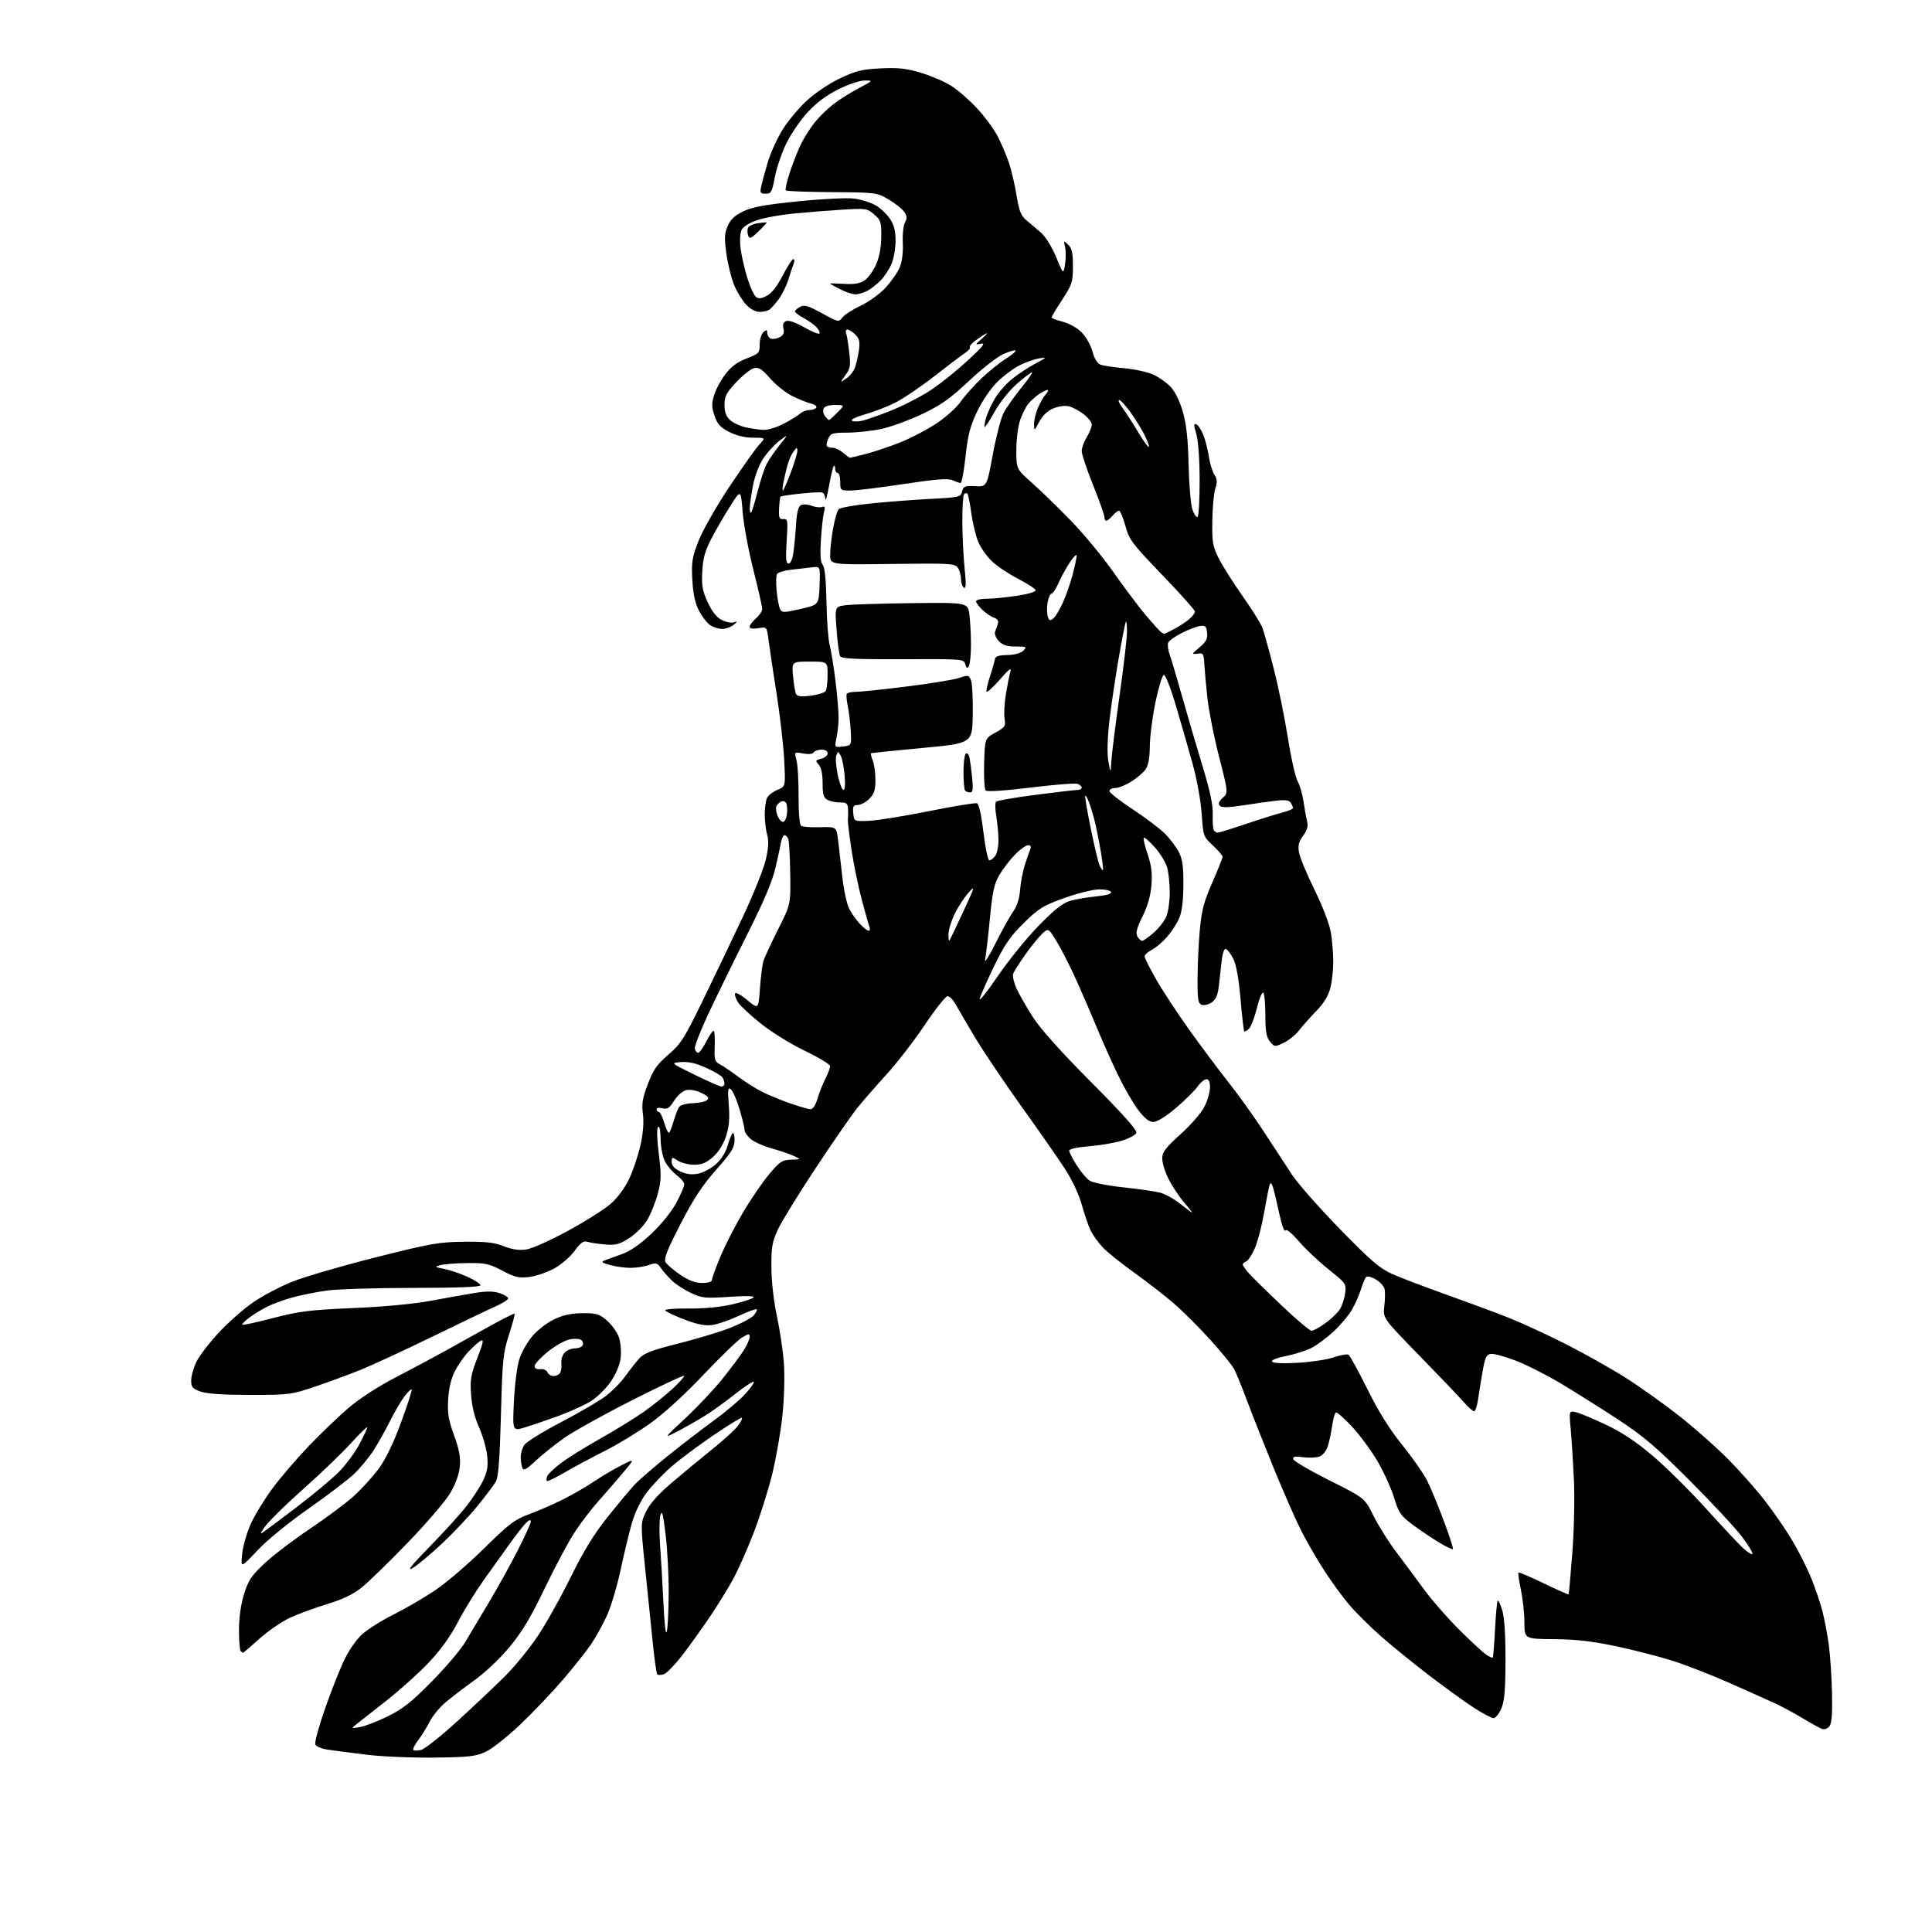 <?xml version="1.0" encoding="UTF-8" standalone="no"?>
<svg 
  version="1.1" 
  xmlns="http://www.w3.org/2000/svg" 
  xmlns:xlink="http://www.w3.org/1999/xlink" 
  xmlns:svg="http://www.w3.org/2000/svg"
  xmlns:rdf="http://www.w3.org/1999/02/22-rdf-syntax-ns#"
  xmlns:cc="http://creativecommons.org/ns#"
  xmlns:dc="http://purl.org/dc/elements/1.1/"
  viewBox="0 0 768 768"
  width="768"
  height="768"
>
<style>svg {background-color: white; }</style>"
<path stroke="none" fill="black" fill-rule="evenodd" d="M172.50,698.67C163.70,698.78 151.55,698.25 145.50,697.50C139.45,696.75 132.56,695.85 130.19,695.50C127.82,695.15 125.64,694.22 125.33,693.43C125.03,692.64 126.69,686.49 129.02,679.75C131.35,673.01 134.76,664.30 136.59,660.40C138.59,656.15 141.55,651.83 143.95,649.67C146.15,647.67 151.68,644.19 156.23,641.91C160.78,639.64 168.14,635.38 172.58,632.44C177.03,629.50 185.87,621.97 192.22,615.71C202.27,605.81 204.60,604.02 210.14,602.00C213.64,600.72 219.65,598.11 223.50,596.20C227.35,594.29 232.97,591.05 236.00,589.00C239.03,586.95 243.97,584.03 246.99,582.50C252.48,579.72 252.48,579.72 247.53,585.61C244.80,588.85 240.46,593.86 237.87,596.74C235.29,599.62 231.12,605.05 228.62,608.81C226.12,612.57 220.76,622.59 216.69,631.07C211.18,642.59 207.64,648.53 202.73,654.50C198.82,659.24 193.03,664.74 188.50,668.00C184.29,671.02 179.05,675.04 176.85,676.93C174.65,678.82 171.92,682.19 170.78,684.43C169.64,686.67 167.59,689.97 166.22,691.78C164.84,693.58 163.99,695.32 164.31,695.65C164.64,695.97 166.06,695.95 167.47,695.60C168.88,695.24 175.31,690.13 181.77,684.23C188.22,678.33 196.68,670.35 200.56,666.50C204.45,662.65 210.35,655.45 213.67,650.50C216.99,645.55 222.92,634.98 226.84,627.00C231.99,616.54 236.09,609.85 241.56,603.00C245.73,597.77 250.58,591.98 252.32,590.13C254.07,588.28 260.05,583.10 265.61,578.63C271.18,574.16 279.40,567.84 283.88,564.59C288.37,561.34 293.87,556.70 296.11,554.27C298.35,551.84 299.94,549.60 299.64,549.30C299.34,549.00 296.26,550.99 292.79,553.71C289.33,556.43 284.48,560.01 282.00,561.65C279.52,563.30 274.35,566.31 270.50,568.36C263.50,572.08 263.50,572.08 272.23,563.97C277.03,559.50 283.72,552.42 287.09,548.22C290.47,544.03 294.30,538.89 295.62,536.82C296.93,534.74 298.00,532.33 298.00,531.46C298.00,530.07 297.65,530.09 295.00,531.66C293.35,532.63 286.45,539.30 279.66,546.47C272.06,554.49 263.90,561.94 258.41,565.85C253.51,569.35 245.45,574.24 240.50,576.72C235.55,579.21 228.43,583.03 224.67,585.21C220.92,587.39 217.64,588.98 217.40,588.73C217.15,588.49 217.21,587.63 217.52,586.82C217.83,586.01 220.23,583.71 222.86,581.71C225.48,579.70 232.55,575.29 238.57,571.90C244.58,568.52 252.43,563.68 256.00,561.16C259.57,558.64 264.64,554.58 267.25,552.15C269.86,549.72 272.00,547.36 272.00,546.92C272.00,546.47 262.72,550.80 251.38,556.55C240.05,562.29 227.78,569.11 224.13,571.71C220.49,574.30 215.42,578.37 212.87,580.74C209.12,584.23 208.12,584.75 207.62,583.45C207.28,582.56 207.00,580.62 207.00,579.14C207.00,577.66 207.68,575.48 208.51,574.30C209.33,573.11 215.88,569.08 223.06,565.32C230.24,561.57 238.20,556.92 240.76,554.99C243.32,553.06 246.86,549.46 248.62,546.99C250.39,544.52 252.89,541.35 254.17,539.94C256.00,537.92 259.27,536.68 269.39,534.14C276.48,532.37 285.76,529.58 290.00,527.94C294.25,526.30 298.53,524.07 299.52,522.97C300.51,521.88 301.09,520.76 300.81,520.48C300.53,520.20 297.31,521.37 293.65,523.08C289.99,524.79 285.23,526.43 283.08,526.72C280.27,527.09 277.18,526.48 272.09,524.54C268.20,523.05 264.76,521.43 264.46,520.93C264.15,520.43 268.15,520.09 273.70,520.15C279.84,520.22 286.30,519.61 291.00,518.52C295.12,517.57 298.95,516.34 299.50,515.80C300.16,515.15 296.88,515.05 289.96,515.51C280.32,516.15 279.02,516.02 274.69,513.98C272.08,512.76 268.70,510.57 267.18,509.13C265.65,507.68 263.67,505.43 262.77,504.13C261.30,501.98 260.83,501.86 257.92,502.88C256.15,503.49 252.86,504.00 250.60,503.99C248.35,503.99 244.70,503.48 242.50,502.86C239.11,501.91 238.81,501.62 240.50,500.97C241.60,500.54 244.69,499.42 247.37,498.47C250.55,497.34 254.57,494.54 258.97,490.39C262.92,486.66 267.00,481.60 268.85,478.13C270.58,474.88 272.00,471.58 272.00,470.80C272.00,470.02 270.66,468.38 269.02,467.17C267.38,465.96 265.28,463.51 264.36,461.73C263.41,459.90 262.65,456.03 262.60,452.79C262.55,449.29 262.16,447.44 261.59,448.01C261.03,448.57 261.14,452.71 261.88,458.72C262.93,467.16 262.87,469.32 261.49,474.50C260.62,477.80 258.75,482.45 257.36,484.83C255.92,487.28 252.80,490.45 250.16,492.14C246.19,494.68 244.76,495.06 240.50,494.69C237.75,494.46 234.60,493.99 233.50,493.64C231.94,493.15 230.81,493.95 228.40,497.26C226.67,499.64 223.04,502.75 220.19,504.30C217.37,505.83 212.92,507.33 210.29,507.64C206.23,508.11 204.60,507.72 199.65,505.10C194.42,502.33 192.94,502.01 185.65,502.10C181.17,502.15 176.38,502.52 175.00,502.92C172.71,503.58 172.83,503.70 176.50,504.39C178.70,504.80 182.86,506.21 185.75,507.51C188.64,508.82 191.00,510.35 191.00,510.92C191.00,511.60 181.86,511.95 164.09,511.96C149.29,511.97 133.88,512.45 129.84,513.02C125.80,513.59 119.80,514.79 116.50,515.68C113.20,516.58 108.70,518.20 106.50,519.27C104.30,520.35 101.01,522.35 99.18,523.72C97.36,525.08 96.06,526.39 96.29,526.62C96.52,526.85 102.06,525.64 108.60,523.94C118.97,521.23 123.06,520.72 140.50,519.97C152.97,519.43 164.64,518.33 171.50,517.04C177.55,515.90 185.37,514.51 188.87,513.95C193.40,513.22 196.21,513.24 198.62,514.04C200.48,514.65 202.00,515.59 202.00,516.13C202.00,516.67 199.64,518.16 196.75,519.43C193.86,520.71 182.56,526.12 171.63,531.45C160.70,536.78 147.96,542.67 143.33,544.54C138.70,546.41 130.54,549.41 125.21,551.22C115.84,554.38 114.94,554.50 99.50,554.50C88.75,554.50 82.27,554.06 79.75,553.17C76.51,552.02 76.00,551.43 76.00,548.74C76.00,547.03 76.94,543.69 78.08,541.33C79.23,538.96 83.28,533.69 87.08,529.62C90.89,525.55 97.04,520.14 100.75,517.61C104.46,515.08 111.33,511.46 116.00,509.56C120.67,507.66 135.53,503.32 149.00,499.91C171.23,494.29 174.52,493.71 184.50,493.61C193.12,493.52 196.53,493.91 200.24,495.38C203.42,496.64 206.32,497.09 209.03,496.72C211.31,496.42 218.55,493.20 225.65,489.34C232.58,485.58 240.28,480.72 242.76,478.54C245.50,476.14 248.40,472.22 250.12,468.58C251.68,465.29 253.69,459.27 254.60,455.21C255.67,450.38 256.01,446.11 255.57,442.82C255.03,438.73 255.39,436.51 257.55,430.88C259.71,425.21 261.19,423.10 265.70,419.23C270.66,414.97 272.04,412.80 279.47,397.50C284.02,388.15 291.14,373.28 295.30,364.45C299.46,355.62 303.55,345.43 304.39,341.80C305.50,337.05 305.65,334.28 304.96,331.86C304.43,330.02 304.00,326.34 304.00,323.69C304.00,321.04 304.43,318.06 304.96,317.07C305.49,316.08 307.35,314.68 309.10,313.96C312.27,312.65 312.27,312.65 311.73,302.07C311.43,296.26 310.06,284.30 308.67,275.50C307.28,266.70 305.85,257.17 305.49,254.33C304.83,249.15 304.83,249.15 301.42,249.71C299.21,250.07 298.00,249.86 298.00,249.12C298.00,248.50 299.13,247.01 300.50,245.81C301.88,244.62 303.00,242.93 303.00,242.05C303.00,241.18 301.41,234.17 299.46,226.48C297.51,218.79 295.60,208.45 295.21,203.50C294.50,194.50 294.50,194.50 290.28,201.18C287.96,204.85 284.60,210.65 282.81,214.07C280.30,218.85 279.46,221.83 279.17,227.06C278.85,232.71 279.20,234.77 281.30,239.35C283.00,243.05 284.82,245.37 286.85,246.42C288.51,247.28 290.69,247.73 291.69,247.41C293.32,246.89 293.31,246.99 291.56,248.42C290.49,249.29 288.45,250.00 287.03,250.00C285.61,250.00 283.44,249.30 282.21,248.43C280.98,247.57 279.00,244.99 277.81,242.68C276.31,239.78 275.52,236.06 275.21,230.49C274.83,223.41 275.11,221.61 277.69,214.99C279.32,210.81 284.73,201.31 289.93,193.50C295.06,185.80 300.41,178.26 301.82,176.75C304.37,174.00 304.37,174.00 299.40,174.00C296.23,174.00 292.81,173.18 289.96,171.75C286.40,169.96 285.21,168.66 284.06,165.34C282.89,161.95 282.85,160.44 283.84,157.14C284.51,154.91 286.52,151.15 288.31,148.79C290.63,145.74 293.08,143.92 296.78,142.50C301.72,140.60 301.98,140.32 301.99,136.87C301.99,134.88 302.68,132.68 303.50,132.00C304.73,130.98 305.00,131.05 305.00,132.41C305.00,133.32 305.64,134.31 306.42,134.61C307.20,134.91 308.78,134.65 309.93,134.04C311.46,133.22 311.86,132.30 311.43,130.60C311.03,128.97 311.35,128.08 312.54,127.62C313.55,127.23 316.38,128.22 319.67,130.10C322.67,131.81 325.39,132.94 325.72,132.61C326.05,132.28 325.56,131.17 324.64,130.15C323.71,129.13 321.39,127.45 319.48,126.42C317.56,125.39 316.00,124.21 316.00,123.81C316.00,123.40 316.92,122.58 318.05,121.97C319.75,121.06 321.26,121.51 326.74,124.52C333.29,128.12 333.39,128.14 334.93,126.16C335.80,125.05 339.07,122.95 342.22,121.47C345.38,119.99 349.77,116.81 352.04,114.34C354.30,111.89 356.83,108.26 357.66,106.27C358.59,104.04 359.06,100.36 358.88,96.58C358.72,93.24 359.11,89.56 359.75,88.40C360.66,86.75 360.59,85.86 359.41,84.17C358.58,82.99 355.79,80.79 353.20,79.27C348.57,76.54 348.24,76.50 330.71,76.38C320.93,76.31 312.67,76.01 312.36,75.69C312.05,75.38 312.80,72.06 314.04,68.31C315.27,64.57 317.29,59.48 318.54,57.00C319.78,54.52 322.18,50.76 323.88,48.64C325.57,46.51 328.88,43.28 331.23,41.46C333.58,39.63 338.13,36.76 341.35,35.07C347.15,32.03 347.17,32.00 343.74,32.00C341.77,32.00 337.22,33.53 333.20,35.53C328.41,37.93 324.45,40.91 320.91,44.78C318.04,47.93 314.23,53.53 312.46,57.23C310.69,60.93 308.68,66.89 308.00,70.48C306.89,76.36 306.54,77.00 304.37,77.00C302.27,77.00 302.04,76.65 302.56,74.25C302.88,72.74 304.00,68.58 305.04,65.00C306.08,61.42 308.64,55.63 310.72,52.13C312.80,48.63 317.19,43.27 320.48,40.22C323.99,36.97 329.53,33.23 333.92,31.14C340.27,28.13 342.68,27.54 350.12,27.18C357.11,26.85 360.32,27.20 366.18,28.96C370.21,30.18 375.63,32.52 378.22,34.17C380.82,35.82 385.44,39.87 388.50,43.17C391.55,46.47 395.23,51.49 396.66,54.31C398.09,57.14 400.06,61.78 401.04,64.62C402.02,67.47 403.38,73.28 404.07,77.54C405.06,83.69 405.84,85.73 407.83,87.40C409.20,88.55 411.79,90.75 413.58,92.28C415.56,93.97 417.99,97.82 419.78,102.11C422.72,109.16 422.72,109.16 423.37,105.06C423.73,102.81 423.74,99.74 423.39,98.23C422.77,95.59 422.81,95.56 424.63,97.29C426.10,98.69 426.50,100.52 426.50,105.83C426.50,112.10 426.19,113.07 422.25,119.12C419.91,122.70 418.00,125.89 418.00,126.20C418.00,126.51 419.99,127.26 422.42,127.87C424.94,128.51 428.17,130.32 429.95,132.10C431.69,133.85 433.60,137.21 434.27,139.73C435.05,142.62 436.19,144.49 437.49,144.97C438.59,145.38 442.83,146.01 446.90,146.38C450.98,146.74 456.15,147.87 458.40,148.89C460.66,149.91 463.79,152.11 465.36,153.79C467.11,155.65 468.99,159.51 470.19,163.67C471.61,168.63 472.24,174.38 472.48,184.69C472.66,192.50 473.34,200.49 473.98,202.45C474.63,204.41 475.55,205.78 476.04,205.48C476.52,205.18 476.89,198.60 476.87,190.85C476.85,182.31 476.32,175.06 475.54,172.46C474.48,168.93 474.48,168.25 475.54,168.66C476.26,168.93 477.51,170.82 478.33,172.86C479.15,174.91 480.15,178.81 480.55,181.54C480.96,184.27 481.94,187.50 482.74,188.71C483.87,190.44 483.95,191.64 483.11,194.21C482.52,196.02 481.98,201.81 481.91,207.07C481.79,215.66 482.06,217.19 484.53,222.07C486.04,225.06 490.29,231.78 493.98,237.00C497.66,242.22 501.18,247.85 501.81,249.50C502.43,251.15 504.49,258.57 506.37,266.00C508.26,273.43 510.78,285.80 511.98,293.50C513.18,301.20 514.90,308.85 515.80,310.50C516.70,312.15 517.75,315.75 518.15,318.50C518.54,321.25 519.18,324.77 519.56,326.33C520.09,328.45 519.70,329.91 518.02,332.19C516.30,334.51 515.91,336.05 516.35,338.75C516.66,340.70 519.44,347.41 522.52,353.66C525.85,360.45 528.49,367.35 529.05,370.77C529.57,373.92 529.99,379.11 529.99,382.31C530.00,385.50 529.48,390.18 528.84,392.70C528.06,395.82 526.27,398.76 523.24,401.89C520.79,404.43 517.69,407.92 516.34,409.66C515.00,411.40 512.27,413.60 510.27,414.54C506.71,416.23 506.60,416.22 504.82,414.02C503.39,412.26 503.00,410.01 503.00,403.45C503.00,398.87 502.61,394.88 502.14,394.58C501.66,394.29 500.53,397.07 499.62,400.76C498.71,404.45 497.31,408.12 496.51,408.92C495.70,409.72 494.85,410.18 494.61,409.94C494.38,409.70 493.71,403.95 493.13,397.16C492.45,389.15 491.45,383.56 490.29,381.22C489.31,379.23 487.97,377.45 487.33,377.25C486.57,377.01 485.94,378.94 485.54,382.69C485.21,385.89 484.69,390.42 484.40,392.77C484.03,395.74 483.18,397.49 481.58,398.54C480.31,399.37 478.54,399.76 477.64,399.42C476.27,398.89 476.01,397.18 476.04,389.14C476.06,383.84 476.46,375.16 476.93,369.85C477.65,361.88 478.51,358.58 481.90,350.85C484.15,345.71 486.00,341.09 486.00,340.59C486.00,340.10 484.27,338.07 482.15,336.10C478.35,332.56 478.28,332.35 477.69,323.50C477.35,318.50 475.79,309.83 474.19,304.00C472.60,298.23 469.59,287.75 467.50,280.72C465.28,273.23 463.25,268.08 462.60,268.29C462.00,268.48 460.52,273.34 459.33,279.07C458.13,284.81 457.12,292.66 457.08,296.53C457.03,301.22 456.47,304.31 455.41,305.82C454.54,307.06 451.99,309.25 449.74,310.67C447.49,312.09 444.60,313.25 443.32,313.25C442.04,313.25 441.00,313.78 441.00,314.44C441.00,315.09 445.16,318.36 450.25,321.70C455.34,325.04 461.16,329.45 463.18,331.49C465.21,333.53 467.68,336.84 468.68,338.85C470.08,341.66 470.48,344.69 470.41,352.00C470.35,358.52 469.80,362.67 468.66,365.21C467.75,367.25 465.59,370.54 463.85,372.51C462.12,374.49 459.42,376.77 457.85,377.58C456.28,378.39 455.00,379.56 455.00,380.18C455.00,380.80 457.08,384.95 459.63,389.40C462.17,393.86 468.12,402.90 472.84,409.50C477.56,416.10 484.63,425.55 488.55,430.50C492.47,435.45 498.74,444.23 502.49,450.00C506.25,455.77 511.25,463.43 513.62,467.00C515.99,470.57 524.59,480.32 532.72,488.66C545.05,501.28 548.52,504.26 553.51,506.47C556.80,507.93 566.37,511.58 574.78,514.57C583.18,517.57 594.20,521.65 599.28,523.65C604.35,525.64 614.58,530.34 622.00,534.08C629.42,537.82 640.33,543.95 646.23,547.69C652.13,551.44 661.79,558.33 667.70,563.00C673.62,567.67 682.15,575.21 686.66,579.74C691.18,584.27 697.80,591.73 701.38,596.31C704.96,600.89 709.99,608.21 712.57,612.57C715.15,616.93 718.54,623.69 720.10,627.60C721.67,631.51 723.62,637.27 724.43,640.41C725.25,643.55 726.39,649.58 726.97,653.81C727.54,658.04 728.12,666.72 728.26,673.09C728.43,681.54 728.14,685.12 727.18,686.28C726.42,687.19 725.15,687.61 724.23,687.26C723.33,686.91 719.88,685.00 716.55,683.00C713.22,681.01 708.25,678.33 705.50,677.06C702.75,675.79 694.65,672.17 687.50,669.00C680.35,665.84 670.23,661.89 665.00,660.22C659.77,658.55 649.65,655.95 642.50,654.43C632.86,652.39 626.47,651.66 617.75,651.59C606.01,651.50 606.01,651.50 605.98,645.00C605.97,641.42 605.34,635.58 604.59,632.00C603.83,628.42 603.38,625.32 603.59,625.10C603.79,624.89 608.31,626.81 613.62,629.38C618.93,631.95 623.40,633.93 623.53,633.78C623.67,633.62 624.34,626.18 625.03,617.22C625.72,608.10 626.00,595.36 625.66,588.22C625.33,581.23 624.75,572.17 624.38,568.11C623.71,560.71 623.71,560.71 626.61,561.42C628.20,561.82 633.55,564.05 638.50,566.40C644.76,569.36 650.39,573.11 657.00,578.73C662.23,583.17 671.53,592.36 677.68,599.15C683.83,605.94 690.46,613.04 692.41,614.93C694.37,616.82 696.25,618.08 696.59,617.74C696.93,617.40 695.06,614.28 692.42,610.81C689.79,607.34 680.41,597.26 671.57,588.42C658.53,575.37 653.23,570.85 643.50,564.46C636.90,560.13 626.77,553.74 621.00,550.27C615.23,546.80 606.96,542.59 602.64,540.92C598.32,539.25 593.82,538.03 592.65,538.19C590.87,538.45 590.33,539.57 589.38,545.00C588.75,548.58 587.93,553.64 587.56,556.25C587.18,558.86 586.47,561.00 585.96,561.00C585.46,561.00 583.58,559.31 581.77,557.25C579.97,555.19 572.02,546.86 564.11,538.75C549.72,524.01 549.72,524.01 550.30,519.13C550.62,516.44 550.65,513.37 550.37,512.30C550.09,511.22 548.50,509.54 546.84,508.56C545.18,507.58 543.46,507.17 543.03,507.64C542.60,508.11 541.69,510.30 541.01,512.50C540.33,514.70 538.74,518.32 537.47,520.53C536.21,522.75 532.94,526.65 530.23,529.19C527.51,531.73 523.52,534.71 521.37,535.81C519.21,536.91 514.66,538.36 511.24,539.03C507.56,539.76 505.29,540.66 505.66,541.26C506.05,541.89 509.90,542.07 515.89,541.73C521.18,541.43 527.65,540.45 530.27,539.54C532.89,538.64 535.50,538.19 536.06,538.54C536.63,538.89 540.02,545.07 543.60,552.27C548.06,561.24 552.42,568.23 557.44,574.44C561.47,579.42 565.89,585.75 567.27,588.50C568.65,591.25 571.62,598.41 573.88,604.42C576.14,610.43 577.79,615.54 577.55,615.79C577.30,616.03 574.72,614.78 571.80,613.01C568.89,611.23 564.19,608.05 561.36,605.94C556.78,602.52 556.00,601.37 554.15,595.30C553.00,591.56 550.03,585.05 547.56,580.83C545.08,576.62 540.52,570.43 537.42,567.09C534.33,563.74 531.44,561.23 531.01,561.49C530.58,561.76 529.93,564.12 529.56,566.74C529.19,569.36 528.42,572.99 527.85,574.81C527.24,576.73 525.85,578.49 524.54,578.99C523.29,579.46 520.35,579.59 518.00,579.27C514.64,578.82 513.82,579.00 514.14,580.10C514.36,580.87 520.83,584.65 528.52,588.50C542.50,595.50 542.50,595.50 546.00,602.57C547.92,606.46 552.02,612.98 555.11,617.07C558.20,621.16 563.19,627.88 566.20,632.00C569.22,636.12 575.47,643.26 580.09,647.86C584.72,652.46 589.53,656.91 590.78,657.75C592.04,658.59 593.22,659.10 593.40,658.89C593.59,658.67 594.00,653.62 594.30,647.66C594.61,641.69 595.08,636.58 595.36,636.30C595.64,636.03 596.46,637.76 597.18,640.15C598.03,642.97 598.48,649.95 598.45,660.00C598.42,672.16 598.05,676.31 596.75,679.25C595.85,681.31 594.47,683.00 593.71,683.00C592.94,683.00 589.43,681.14 585.91,678.86C582.38,676.58 574.33,670.76 568.00,665.92C561.67,661.08 553.03,654.05 548.80,650.31C544.56,646.56 538.98,641.02 536.40,638.00C533.81,634.98 529.28,628.75 526.32,624.17C523.36,619.59 519.21,612.39 517.09,608.17C514.97,603.95 510.20,593.08 506.48,584.00C502.77,574.92 498.00,562.88 495.89,557.24C493.77,551.60 491.40,545.75 490.60,544.24C489.81,542.73 485.60,537.56 481.24,532.74C476.89,527.92 470.44,521.46 466.91,518.39C463.39,515.31 456.23,509.74 451.00,506.00C445.77,502.26 440.09,497.69 438.36,495.85C436.64,494.01 434.52,491.09 433.65,489.37C432.78,487.65 431.19,483.06 430.11,479.16C428.94,474.94 426.25,469.14 423.44,464.79C420.85,460.78 413.11,449.67 406.24,440.10C399.37,430.52 390.99,418.09 387.62,412.46C384.26,406.83 380.73,400.82 379.80,399.11C378.86,397.40 377.45,396.00 376.67,396.00C375.89,396.00 371.85,401.10 367.68,407.33C363.51,413.56 356.65,422.44 352.43,427.08C348.21,431.71 342.95,437.75 340.73,440.50C338.52,443.25 331.13,453.93 324.31,464.23C317.49,474.54 310.70,485.56 309.24,488.73C306.91,493.76 306.58,495.72 306.65,504.00C306.69,509.60 307.59,517.46 308.82,523.15C309.97,528.45 311.22,536.82 311.59,541.73C311.98,546.91 311.75,555.62 311.05,562.45C310.38,568.93 308.55,579.48 306.99,585.89C305.42,592.31 302.06,602.94 299.51,609.53C296.97,616.11 293.26,624.42 291.28,628.00C289.29,631.58 285.42,637.88 282.66,642.00C279.91,646.12 275.04,652.96 271.84,657.18C268.63,661.40 265.08,665.16 263.93,665.52C262.79,665.89 261.59,665.92 261.28,665.61C260.96,665.29 260.14,659.52 259.46,652.77C258.78,646.02 257.40,632.61 256.41,622.97C254.61,605.44 254.61,605.44 256.86,600.79C258.38,597.64 261.75,593.90 267.30,589.18C271.81,585.35 279.06,579.36 283.42,575.86C287.78,572.36 292.25,568.27 293.35,566.77C294.46,565.26 295.17,563.84 294.93,563.60C294.69,563.35 289.61,566.47 283.65,570.51C277.69,574.56 270.13,580.20 266.85,583.05C263.57,585.90 259.15,590.55 257.03,593.37C254.67,596.52 252.40,601.20 251.17,605.50C250.07,609.35 248.02,617.84 246.62,624.37C245.22,630.90 242.73,639.11 241.10,642.60C239.46,646.10 236.67,651.11 234.88,653.73C233.10,656.35 228.15,662.58 223.89,667.58C219.62,672.57 211.96,680.62 206.86,685.47C201.76,690.33 195.54,695.24 193.04,696.39C189.11,698.20 186.37,698.51 172.50,698.67zM143.00,686.57C144.93,686.26 149.88,684.35 154.00,682.34C160.03,679.40 163.46,676.70 171.50,668.56C177.00,662.99 182.99,655.97 184.81,652.96C186.63,649.96 191.05,642.55 194.63,636.50C198.22,630.45 203.37,621.12 206.08,615.77C208.78,610.42 211.00,605.52 211.00,604.90C211.00,604.08 210.57,604.11 209.51,604.99C208.69,605.67 205.85,609.21 203.21,612.86C200.56,616.51 195.68,623.33 192.36,628.00C189.05,632.67 184.35,640.31 181.92,644.97C179.00,650.56 175.07,656.01 170.33,661.00C166.39,665.16 158.74,672.02 153.33,676.26C147.92,680.50 142.60,684.68 141.50,685.56C139.59,687.07 139.66,687.12 143.00,686.57zM96.63,657.00C96.47,657.00 96.03,656.70 95.67,656.33C95.30,655.97 95.00,652.19 95.00,647.94C95.00,643.03 95.73,637.84 97.01,633.71C98.73,628.14 99.90,626.39 105.28,621.36C108.73,618.14 116.85,611.96 123.32,607.64C129.79,603.31 137.62,597.46 140.72,594.64C143.82,591.81 148.25,586.94 150.56,583.80C153.30,580.09 156.38,573.70 159.43,565.43C161.99,558.46 163.89,552.56 163.65,552.31C163.40,552.07 162.08,553.36 160.71,555.18C159.34,557.01 156.76,561.42 154.98,565.00C153.19,568.58 150.29,573.75 148.52,576.50C146.76,579.25 143.33,583.42 140.91,585.77C138.48,588.11 130.32,594.34 122.78,599.62C114.70,605.26 106.30,612.12 102.37,616.29C95.68,623.38 95.68,623.38 96.26,617.73C96.58,614.63 98.12,609.26 99.67,605.80C101.22,602.34 105.13,595.96 108.34,591.62C111.56,587.28 118.08,579.68 122.84,574.72C127.60,569.76 134.71,562.95 138.63,559.60C142.84,556.00 150.42,551.08 157.13,547.61C163.38,544.37 172.32,539.59 177.00,537.00C181.68,534.40 189.71,529.94 194.85,527.07C200.00,524.21 204.37,522.03 204.56,522.23C204.75,522.42 203.75,526.16 202.34,530.54C199.97,537.86 199.71,540.43 199.13,562.50C198.66,579.93 198.12,587.16 197.13,588.91C196.38,590.23 193.15,594.54 189.95,598.48C186.75,602.43 180.35,609.22 175.72,613.58C171.09,617.93 165.77,622.36 163.90,623.41C161.56,624.73 163.68,622.09 170.72,614.91C176.33,609.19 183.03,601.80 185.60,598.50C188.17,595.20 191.17,590.51 192.26,588.09C193.80,584.66 194.10,582.49 193.61,578.35C193.27,575.42 191.81,570.43 190.38,567.26C188.69,563.54 187.59,559.02 187.27,554.50C186.83,548.40 187.15,546.50 189.77,539.78C192.11,533.73 192.41,532.25 191.13,532.95C190.23,533.44 188.08,535.34 186.34,537.17C184.60,539.00 182.13,542.52 180.86,545.00C179.31,548.01 178.41,551.76 178.15,556.30C177.84,561.85 178.27,564.48 180.51,570.61C182.58,576.28 183.13,579.31 182.77,583.01C182.47,586.14 181.08,589.96 178.90,593.63C177.03,596.78 169.43,605.65 162.00,613.33C154.57,621.02 146.33,629.03 143.67,631.14C140.35,633.78 136.13,635.81 130.17,637.61C125.40,639.06 118.80,641.47 115.50,642.97C112.20,644.47 106.67,648.24 103.21,651.35C99.75,654.46 96.79,657.00 96.63,657.00zM265.08,648.50C265.46,646.85 265.79,639.88 265.82,633.00C265.84,626.12 265.29,615.77 264.59,610.00C263.58,601.69 263.15,600.10 262.52,602.35C262.09,603.92 262.02,609.10 262.37,613.85C262.73,618.61 263.33,629.02 263.71,637.00C264.13,645.95 264.66,650.35 265.08,648.50zM104.08,609.42C104.91,608.92 111.04,604.36 117.70,599.29C124.36,594.23 132.03,587.82 134.76,585.06C137.48,582.29 141.12,577.37 142.85,574.12C144.58,570.88 146.00,567.85 146.00,567.40C146.00,566.95 143.04,569.82 139.42,573.79C135.80,577.75 127.52,585.72 121.01,591.49C114.50,597.26 107.69,603.87 105.87,606.17C104.05,608.47 103.24,609.93 104.08,609.42zM208.62,567.42C203.73,568.89 203.73,568.89 204.28,557.19C204.58,550.76 205.53,543.23 206.39,540.46C207.25,537.68 209.63,533.46 211.67,531.07C213.72,528.67 217.65,525.67 220.44,524.37C224.03,522.70 227.30,522.02 231.72,522.01C237.22,522.00 238.32,522.35 241.40,525.05C243.31,526.73 245.41,529.71 246.06,531.67C246.70,533.63 247.01,537.24 246.73,539.68C246.42,542.44 244.96,546.00 242.87,549.10C241.01,551.83 237.47,555.36 235.00,556.92C232.53,558.49 226.68,561.16 222.00,562.86C217.32,564.56 211.30,566.61 208.62,567.42zM220.05,547.00C221.06,547.00 222.23,546.44 222.65,545.75C223.08,545.06 223.30,543.32 223.15,541.88C223.00,540.44 223.61,538.53 224.51,537.63C225.41,536.73 227.21,536.00 228.51,536.00C229.82,536.00 231.18,535.51 231.55,534.91C231.92,534.31 231.76,533.36 231.19,532.79C230.58,532.18 228.65,532.03 226.55,532.42C224.55,532.80 220.63,534.99 217.73,537.36C214.85,539.70 212.50,542.27 212.50,543.06C212.50,543.96 213.35,544.41 214.78,544.26C216.07,544.12 217.32,544.67 217.64,545.51C217.96,546.33 219.04,547.00 220.05,547.00zM521.38,529.00C522.10,529.00 524.55,527.66 526.81,526.02C529.08,524.38 531.66,521.92 532.55,520.56C533.45,519.19 534.42,516.32 534.70,514.17C535.22,510.34 535.10,510.17 528.18,504.64C524.31,501.55 518.99,496.54 516.38,493.51C513.36,490.02 511.36,488.42 510.91,489.15C510.52,489.78 509.44,486.74 508.52,482.40C507.60,478.05 506.48,473.38 506.04,472.00C505.46,470.20 505.08,469.92 504.70,471.00C504.41,471.82 503.43,476.75 502.53,481.94C501.63,487.13 499.97,493.51 498.85,496.12C497.73,498.73 496.18,501.10 495.41,501.40C494.63,501.69 494.01,502.29 494.02,502.72C494.02,503.15 495.27,504.85 496.77,506.50C498.28,508.15 504.13,513.89 509.78,519.25C515.43,524.61 520.65,529.00 521.38,529.00zM279.11,510.00C281.55,510.00 283.01,509.53 283.02,508.75C283.03,508.06 284.54,503.90 286.38,499.50C288.22,495.10 292.25,487.23 295.34,482.00C298.42,476.77 303.10,469.94 305.72,466.81C310.00,461.71 310.92,461.10 314.50,460.99C318.50,460.87 318.50,460.87 315.50,459.48C313.85,458.72 309.98,457.41 306.91,456.56C303.83,455.72 300.12,454.10 298.66,452.95C297.20,451.80 296.00,450.15 296.00,449.29C296.00,448.42 295.10,444.68 293.99,440.97C292.89,437.27 291.35,433.70 290.56,433.05C289.35,432.05 289.23,432.96 289.70,439.28C290.12,444.79 289.83,448.00 288.57,451.80C287.50,455.00 285.57,458.05 283.40,459.95C280.77,462.26 278.96,463.00 275.93,463.00C273.73,463.00 270.82,462.27 269.46,461.38C267.11,459.84 267.00,459.87 267.00,461.90C267.00,463.34 268.10,464.56 270.39,465.65C272.71,466.76 274.92,467.05 277.41,466.58C279.41,466.21 282.60,464.53 284.51,462.86C286.60,461.02 288.44,458.16 289.16,455.66C289.81,453.37 290.71,451.07 291.17,450.55C291.63,450.02 292.00,451.17 292.00,453.16C292.00,456.16 290.85,458.02 284.67,465.01C279.15,471.25 275.63,476.63 270.45,486.70C265.02,497.27 263.79,500.46 264.61,501.80C265.18,502.73 267.81,504.96 270.44,506.75C273.81,509.04 276.38,510.00 279.11,510.00zM473.83,481.99C474.01,482.00 472.55,480.12 470.58,477.82C468.61,475.52 465.87,471.38 464.50,468.62C463.12,465.86 462.00,462.22 462.00,460.53C462.00,457.98 463.26,456.32 469.40,450.76C473.65,446.91 477.69,442.21 478.90,439.71C480.05,437.32 481.00,433.94 481.00,432.18C481.00,430.09 480.51,429.00 479.57,429.00C478.78,429.00 477.18,430.34 476.01,431.99C474.84,433.63 470.96,437.46 467.38,440.49C463.44,443.83 459.94,446.00 458.49,446.00C456.80,446.00 455.01,444.59 452.47,441.25C450.47,438.64 446.89,432.45 444.50,427.50C442.11,422.55 438.48,414.45 436.44,409.50C434.39,404.55 430.71,396.00 428.26,390.50C425.81,385.00 422.23,377.88 420.29,374.68C416.77,368.86 416.77,368.86 414.28,371.18C412.91,372.46 409.88,376.20 407.55,379.50C405.22,382.80 403.06,386.22 402.75,387.10C402.44,387.97 403.02,390.56 404.04,392.84C405.06,395.13 407.99,400.26 410.54,404.25C413.56,408.98 421.62,417.98 433.73,430.15C446.57,443.06 452.11,449.28 451.70,450.35C451.37,451.20 448.72,452.61 445.80,453.48C442.89,454.36 437.01,455.35 432.75,455.68C428.12,456.05 425.01,456.74 425.02,457.40C425.03,458.00 426.37,460.62 428.00,463.21C429.63,465.81 431.98,468.58 433.23,469.37C434.48,470.16 440.45,471.34 446.50,471.98C452.55,472.63 459.12,473.57 461.11,474.08C463.10,474.59 466.70,476.57 469.11,478.49C471.52,480.41 473.65,481.98 473.83,481.99zM266.05,450.24C266.39,449.83 267.19,447.70 267.83,445.50C268.47,443.30 269.40,440.87 269.90,440.10C270.43,439.28 272.71,438.64 275.41,438.55C277.94,438.46 280.52,437.88 281.15,437.25C282.01,436.39 281.40,435.68 278.75,434.42C276.62,433.40 274.21,432.98 272.69,433.36C271.30,433.71 269.17,435.60 267.95,437.57C266.14,440.50 265.31,441.04 263.37,440.56C262.04,440.22 261.00,440.41 261.00,440.98C261.00,441.54 261.40,442.00 261.89,442.00C262.38,442.00 263.38,444.02 264.10,446.49C264.83,448.95 265.71,450.64 266.05,450.24zM322.09,440.93C323.13,440.97 324.13,439.51 324.95,436.75C325.65,434.41 327.07,430.83 328.11,428.79C329.15,426.75 329.98,424.50 329.96,423.79C329.94,423.08 325.49,420.38 320.08,417.79C314.66,415.20 306.82,410.37 302.65,407.05C298.48,403.74 294.33,399.91 293.44,398.55C292.54,397.18 291.98,395.55 292.19,394.93C292.40,394.29 294.50,395.42 297.03,397.53C301.50,401.27 301.50,401.27 302.09,392.89C302.42,388.27 303.04,383.38 303.47,382.00C303.91,380.62 306.52,375.00 309.28,369.50C314.30,359.50 314.30,359.50 314.13,347.50C314.03,340.90 313.70,334.71 313.41,333.75C313.11,332.79 312.45,332.00 311.95,332.00C311.45,332.00 310.85,333.01 310.61,334.25C310.38,335.49 309.37,340.10 308.37,344.50C307.06,350.28 303.90,357.78 297.01,371.50C291.76,381.95 284.86,396.05 281.67,402.82C278.49,409.60 276.03,415.90 276.20,416.82C276.38,417.75 276.97,418.50 277.51,418.50C278.06,418.50 279.52,416.48 280.77,414.00C282.02,411.52 283.33,409.62 283.69,409.76C284.05,409.90 284.24,412.68 284.11,415.94C283.89,421.23 284.11,421.99 286.18,423.09C287.46,423.77 290.75,426.00 293.50,428.05C296.25,430.10 300.52,432.79 303.00,434.04C305.48,435.28 310.43,437.32 314.00,438.57C317.57,439.83 321.22,440.88 322.09,440.93zM286.75,431.91C287.44,431.96 287.99,431.44 287.98,430.75C287.98,430.06 287.62,428.96 287.20,428.29C286.78,427.63 283.88,425.92 280.75,424.49C276.76,422.66 273.78,421.98 270.78,422.20C266.50,422.51 266.50,422.51 276.00,427.17C281.23,429.73 286.06,431.86 286.75,431.91zM396.63,388.04C400.93,381.74 408.29,372.67 412.98,367.89C419.30,361.45 422.53,358.91 425.50,358.07C427.70,357.45 432.33,356.67 435.78,356.33C439.70,355.94 441.92,355.29 441.68,354.60C441.47,354.00 439.31,353.52 436.87,353.55C434.43,353.58 428.19,355.13 423.01,357.00C414.62,360.02 412.86,361.11 406.94,366.95C401.59,372.23 399.31,375.54 395.20,384.00C392.40,389.77 389.81,395.62 389.45,397.00C389.10,398.38 392.33,394.34 396.63,388.04zM395.73,375.00C398.36,369.77 401.54,364.05 402.80,362.28C404.27,360.21 405.24,357.17 405.50,353.78C405.72,350.88 406.55,346.48 407.33,344.00C408.12,341.52 409.09,338.71 409.49,337.75C410.00,336.52 409.75,336.00 408.66,336.00C407.80,336.00 405.45,337.69 403.45,339.75C401.44,341.81 398.66,345.44 397.27,347.81C395.18,351.36 394.52,354.43 393.48,365.31C392.78,372.56 391.93,379.85 391.59,381.50C391.24,383.15 393.11,380.23 395.73,375.00zM377.38,373.92C377.59,373.69 380.06,368.55 382.86,362.50C387.66,352.16 387.78,351.71 384.87,355.00C383.18,356.93 380.71,360.75 379.40,363.50C378.09,366.25 377.02,369.81 377.01,371.42C377.00,373.02 377.17,374.15 377.38,373.92zM454.00,374.00C454.51,374.00 456.59,372.54 458.61,370.77C460.64,368.99 462.91,366.08 463.65,364.30C464.39,362.52 465.00,358.24 464.99,354.78C464.99,351.33 464.53,346.86 463.98,344.86C463.42,342.86 461.22,339.26 459.08,336.86C456.95,334.46 454.96,332.73 454.67,333.01C454.38,333.29 455.06,336.21 456.18,339.51C457.71,344.00 458.09,347.08 457.72,351.82C457.38,356.08 456.23,360.14 454.18,364.27C451.91,368.85 451.39,370.85 452.11,372.20C452.64,373.19 453.49,374.00 454.00,374.00zM345.29,370.00C345.80,370.00 345.95,369.32 345.64,368.50C345.32,367.67 343.95,362.84 342.59,357.75C341.23,352.66 339.38,343.71 338.49,337.86C337.60,332.00 336.95,326.60 337.05,325.86C337.15,325.11 337.18,323.26 337.12,321.75C337.02,319.37 336.58,319.00 333.93,319.00C332.25,319.00 330.00,318.53 328.93,317.96C327.37,317.13 327.00,315.84 327.00,311.29C327.00,307.61 326.46,305.06 325.45,303.95C324.04,302.38 324.12,302.19 326.45,301.60C327.85,301.25 329.00,300.30 329.00,299.48C329.00,298.58 328.05,298.00 326.56,298.00C325.22,298.00 323.81,298.49 323.44,299.09C323.03,299.76 321.41,299.92 319.25,299.52C315.72,298.86 315.72,298.86 316.61,302.18C317.10,304.01 317.48,310.45 317.45,316.50C317.43,323.05 317.83,327.81 318.45,328.27C319.03,328.69 322.43,328.95 326.00,328.84C332.50,328.64 332.50,328.64 333.17,334.07C333.54,337.06 334.29,343.62 334.84,348.65C335.39,353.68 336.60,359.30 337.54,361.15C338.47,362.99 340.39,365.74 341.80,367.25C343.22,368.76 344.79,370.00 345.29,370.00zM438.44,345.88C438.64,345.67 438.21,342.07 437.48,337.89C436.75,333.70 435.65,328.30 435.03,325.89C434.41,323.47 433.42,320.25 432.82,318.72C432.22,317.19 431.57,316.09 431.38,316.29C431.18,316.48 432.15,322.24 433.54,329.07C434.92,335.91 436.50,342.57 437.06,343.88C437.62,345.19 438.24,346.09 438.44,345.88zM393.27,342.00C393.83,342.00 394.88,341.21 395.61,340.25C396.34,339.29 396.92,336.48 396.91,334.00C396.89,331.52 396.50,327.25 396.04,324.50C395.57,321.75 395.53,319.14 395.95,318.70C396.36,318.26 403.41,317.03 411.60,315.97C419.80,314.91 427.29,314.03 428.25,314.02C429.21,314.01 430.00,313.60 430.00,313.11C430.00,312.62 429.27,311.93 428.38,311.59C427.48,311.25 419.10,311.91 409.75,313.06C399.49,314.32 392.39,314.79 391.84,314.24C391.33,313.73 391.05,308.87 391.21,303.43C391.50,293.53 391.50,293.53 395.68,291.23C399.54,289.10 399.82,288.67 399.33,285.63C399.03,283.81 399.27,279.44 399.86,275.92C400.44,272.39 401.24,268.38 401.63,267.00C402.16,265.15 401.06,265.98 397.42,270.17C394.71,273.29 392.35,275.43 392.17,274.92C391.99,274.42 392.59,271.74 393.51,268.96C394.44,266.18 395.30,263.14 395.44,262.21C395.64,260.89 396.78,260.47 400.42,260.39C403.34,260.32 405.78,259.65 406.79,258.64C408.31,257.12 408.08,257.00 403.75,257.00C400.21,257.00 398.58,256.46 397.01,254.79C395.82,253.50 395.22,251.93 395.59,251.04C395.94,250.19 396.44,248.76 396.70,247.85C397.00,246.81 396.45,245.96 395.20,245.56C394.11,245.22 392.05,243.85 390.61,242.52C389.18,241.18 388.00,239.62 388.00,239.05C388.00,238.47 389.91,238.00 392.25,238.01C394.59,238.01 400.00,237.48 404.27,236.83C408.92,236.12 411.91,235.21 411.70,234.57C411.50,233.98 408.30,231.93 404.57,230.00C400.85,228.07 396.22,224.98 394.29,223.11C392.35,221.25 389.95,217.88 388.96,215.61C387.97,213.35 386.70,208.19 386.14,204.15C385.59,200.11 384.88,196.55 384.57,196.23C384.26,195.92 383.66,196.00 383.25,196.41C382.84,196.83 382.52,201.74 382.54,207.33C382.56,212.92 382.97,221.28 383.45,225.91C384.10,232.22 384.03,234.14 383.16,233.60C382.52,233.20 382.00,231.64 382.00,230.13C382.00,228.62 381.42,226.59 380.71,225.62C379.53,224.00 377.38,223.88 354.71,224.18C330.00,224.50 330.00,224.50 330.00,220.62C330.00,218.48 330.52,213.75 331.16,210.12C331.79,206.48 332.81,203.01 333.41,202.40C334.01,201.80 339.90,200.76 346.50,200.10C353.10,199.44 363.76,198.63 370.18,198.30C381.37,197.73 381.88,197.60 382.45,195.36C382.97,193.28 383.55,193.05 387.66,193.26C392.29,193.50 392.29,193.50 394.65,180.69C395.95,173.65 397.88,166.23 398.93,164.19C399.98,162.16 403.13,157.69 405.92,154.25C408.71,150.81 410.65,148.00 410.23,148.00C409.81,148.00 407.12,150.06 404.24,152.57C401.29,155.15 397.45,159.95 395.40,163.62C393.40,167.19 391.60,169.94 391.40,169.74C391.20,169.53 391.46,167.90 391.97,166.10C392.49,164.30 394.06,160.87 395.46,158.48C396.86,156.08 399.92,152.58 402.26,150.68C404.59,148.79 408.75,146.04 411.50,144.57C416.20,142.06 416.30,141.94 413.10,142.46C411.23,142.76 407.73,143.99 405.32,145.20C402.91,146.40 398.92,149.38 396.45,151.81C393.90,154.32 390.45,159.37 388.48,163.48C385.66,169.35 384.77,172.76 383.83,181.36C383.19,187.21 382.31,192.00 381.88,192.00C381.45,192.00 380.02,191.51 378.71,190.91C376.87,190.08 372.36,190.42 359.20,192.41C349.79,193.84 340.26,195.00 338.04,195.00C334.09,195.00 334.00,194.92 334.00,191.50C334.00,189.57 333.55,188.00 333.00,188.00C332.45,188.00 332.00,187.25 332.00,186.33C332.00,185.42 331.75,184.91 331.45,185.21C331.15,185.51 330.30,189.08 329.56,193.13C328.82,197.18 328.17,199.53 328.11,198.33C328.05,197.14 327.49,196.00 326.86,195.79C326.24,195.58 322.33,195.77 318.18,196.22C314.04,196.66 310.47,197.19 310.27,197.40C310.07,197.60 309.81,199.73 309.70,202.13C309.53,205.86 309.77,206.48 311.38,206.34C313.14,206.19 313.23,206.79 312.71,215.09C312.27,222.11 312.43,224.00 313.48,224.00C314.31,224.00 315.05,222.22 315.45,219.25C315.80,216.64 316.26,211.61 316.47,208.08C316.74,203.75 317.35,201.38 318.35,200.82C319.19,200.35 321.05,200.45 322.59,201.04C324.11,201.61 326.00,201.83 326.79,201.53C327.93,201.09 328.09,201.56 327.53,203.74C327.14,205.26 326.59,210.22 326.31,214.77C325.95,220.59 326.16,223.49 327.05,224.55C327.88,225.56 328.37,230.47 328.53,239.28C328.65,246.55 329.23,254.30 329.82,256.50C330.41,258.70 331.46,265.23 332.15,271.00C332.85,276.77 333.39,283.30 333.36,285.50C333.34,287.70 332.96,291.22 332.52,293.32C331.72,297.14 331.72,297.14 335.11,296.74C338.50,296.34 338.50,296.34 338.17,290.42C337.99,287.16 337.45,282.72 336.98,280.55C336.51,278.38 336.35,276.25 336.62,275.80C336.89,275.36 338.55,275.00 340.31,275.01C342.06,275.01 351.15,274.06 360.50,272.89C369.85,271.73 379.22,270.19 381.31,269.48C384.93,268.26 385.17,268.31 386.00,270.50C386.48,271.77 386.79,277.92 386.69,284.15C386.50,295.49 386.50,295.49 366.50,297.34C355.50,298.36 346.37,299.31 346.22,299.46C346.07,299.60 346.41,300.94 346.97,302.43C347.54,303.91 348.00,307.37 348.00,310.11C348.00,314.07 347.49,315.60 345.55,317.55C344.20,318.90 342.14,320.00 340.98,320.00C339.21,320.00 338.92,320.51 339.19,323.25C339.50,326.50 339.50,326.50 345.27,326.30C348.45,326.19 359.17,324.47 369.11,322.48C379.04,320.48 387.72,319.06 388.40,319.32C389.14,319.61 390.14,324.13 390.94,330.90C391.67,337.00 392.72,342.00 393.27,342.00zM484.08,331.00C484.60,331.00 489.64,329.44 495.27,327.54C500.89,325.63 507.41,323.59 509.75,323.00C512.09,322.41 513.99,321.60 513.98,321.21C513.98,320.82 513.57,319.88 513.09,319.11C512.45,318.10 510.89,317.88 507.36,318.28C504.69,318.58 498.79,319.41 494.25,320.12C488.32,321.05 485.70,321.10 484.92,320.32C484.14,319.54 484.45,318.65 486.05,317.17C488.26,315.10 488.26,315.10 484.63,300.97C482.63,293.20 480.55,282.71 479.99,277.67C479.44,272.63 478.88,266.48 478.74,264.00C478.52,259.83 478.32,259.52 476.00,259.83C473.60,260.14 473.63,260.04 476.84,257.32C479.50,255.06 480.11,253.88 479.84,251.49C479.55,248.94 479.13,248.55 477.01,248.85C475.65,249.05 472.36,250.30 469.72,251.64C467.07,252.98 464.66,254.73 464.35,255.53C464.05,256.32 464.33,258.44 464.97,260.24C465.62,262.03 467.86,269.57 469.95,277.00C472.04,284.43 475.67,296.80 478.01,304.50C481.04,314.47 482.21,320.01 482.08,323.75C481.97,326.64 482.16,329.45 482.50,330.00C482.84,330.55 483.55,331.00 484.08,331.00zM311.42,326.70C312.02,326.50 312.65,325.10 312.82,323.59C313.00,322.07 312.91,320.20 312.61,319.43C312.32,318.66 311.42,318.29 310.62,318.59C309.81,318.90 308.91,319.80 308.60,320.59C308.30,321.38 308.57,323.16 309.20,324.54C309.83,325.92 310.83,326.89 311.42,326.70zM385.68,315.00C384.94,315.00 384.03,314.70 383.67,314.33C383.30,313.97 383.00,310.62 383.00,306.89C383.00,303.17 383.44,299.85 383.97,299.52C384.50,299.19 385.15,299.95 385.41,301.21C385.66,302.47 386.13,306.09 386.45,309.25C386.89,313.68 386.71,315.00 385.68,315.00zM335.28,314.00C335.89,314.00 336.07,311.73 335.74,308.10C335.45,304.85 334.74,301.36 334.17,300.35C333.18,298.58 333.10,298.58 332.44,300.30C332.06,301.29 332.32,304.78 333.01,308.05C333.71,311.32 334.72,314.00 335.28,314.00zM441.78,302.50C441.95,299.75 443.42,288.05 445.04,276.50C446.67,264.95 448.00,253.51 448.00,251.08C448.00,248.65 447.80,246.86 447.56,247.10C447.32,247.34 446.00,254.06 444.63,262.02C443.26,269.98 441.60,281.30 440.94,287.16C440.19,293.84 440.07,299.63 440.60,302.66C441.46,307.50 441.46,307.50 441.78,302.50zM322.36,276.55C325.17,276.17 327.80,275.34 328.22,274.68C328.63,274.03 328.98,271.14 328.98,268.25C329.00,263.00 329.00,263.00 321.86,263.00C314.72,263.00 314.72,263.00 315.26,268.93C315.56,272.19 316.13,275.40 316.53,276.04C317.03,276.85 318.86,277.01 322.36,276.55zM385.12,264.83C384.48,265.85 384.14,265.66 383.72,264.05C383.18,261.97 382.82,261.94 358.91,262.04C339.78,262.12 334.51,261.86 333.95,260.82C333.56,260.09 332.93,255.37 332.55,250.32C331.86,241.14 331.86,241.14 336.18,240.58C338.56,240.27 350.46,239.90 362.64,239.76C384.78,239.50 384.78,239.50 385.38,244.50C385.71,247.25 385.98,252.65 385.98,256.50C385.97,260.35 385.59,264.10 385.12,264.83zM462.79,251.98C462.95,251.99 464.75,251.11 466.79,250.02C468.83,248.94 471.51,247.18 472.75,246.11C473.99,245.05 475.00,243.70 475.00,243.11C475.00,242.53 469.16,235.97 462.01,228.55C450.01,216.08 448.89,214.59 447.35,209.02C446.43,205.71 445.29,203.00 444.83,203.00C444.36,203.00 443.21,203.90 442.27,205.00C441.33,206.10 440.21,207.00 439.78,207.00C439.35,207.00 439.00,206.32 439.00,205.49C439.00,204.66 436.98,198.94 434.50,192.78C432.02,186.62 430.00,180.57 430.00,179.32C430.00,178.07 430.90,175.57 432.00,173.77C433.09,171.97 433.99,169.74 434.00,168.80C434.00,167.87 432.54,165.99 430.75,164.63C428.96,163.27 426.33,161.86 424.89,161.51C423.38,161.13 420.78,161.48 418.71,162.35C416.37,163.32 414.42,165.18 413.11,167.67C411.14,171.41 411.09,171.43 411.04,168.72C411.02,167.19 411.69,164.28 412.54,162.25C413.38,160.23 414.80,157.77 415.69,156.79C416.58,155.80 416.89,155.00 416.38,155.00C415.86,155.00 414.33,155.77 412.97,156.72C411.61,157.66 409.73,159.35 408.79,160.47C407.85,161.59 406.39,164.49 405.54,166.93C404.68,169.40 404.00,174.69 404.00,178.88C404.00,186.41 404.00,186.41 410.24,191.96C413.68,195.01 420.64,201.78 425.71,207.00C430.79,212.22 438.41,221.45 442.65,227.50C446.89,233.55 452.64,241.20 455.42,244.50C458.21,247.80 460.94,250.83 461.49,251.23C462.05,251.64 462.63,251.98 462.79,251.98zM418.75,245.80C419.61,245.09 421.35,242.17 422.61,239.33C423.87,236.49 425.60,231.47 426.45,228.19C427.30,224.90 428.00,221.61 428.00,220.87C428.00,220.14 426.83,221.25 425.41,223.35C423.98,225.45 421.93,229.16 420.86,231.59C419.79,234.01 418.50,236.00 418.00,236.00C417.50,236.00 416.80,237.54 416.45,239.41C416.10,241.29 416.12,243.79 416.49,244.97C417.07,246.78 417.41,246.91 418.75,245.80zM318.21,242.08C325.50,240.43 325.50,240.43 325.79,232.77C326.08,225.11 326.08,225.11 322.79,225.52C320.98,225.74 317.27,226.17 314.55,226.47C311.83,226.77 309.29,227.54 308.89,228.17C308.50,228.81 308.42,231.84 308.73,234.91C309.03,237.99 309.64,241.23 310.10,242.12C310.86,243.61 311.51,243.60 318.21,242.08zM298.58,203.75C298.90,203.43 300.06,199.67 301.15,195.40C302.25,191.12 303.84,186.25 304.70,184.56C305.55,182.88 307.87,179.47 309.85,177.00C313.46,172.50 313.46,172.50 309.98,175.10C308.07,176.54 305.18,179.66 303.56,182.04C301.78,184.66 300.11,188.98 299.34,192.94C298.65,196.55 298.06,200.59 298.04,201.92C298.02,203.25 298.26,204.07 298.58,203.75zM311.27,195.00C311.58,194.72 312.99,191.41 314.42,187.63C315.84,183.85 316.99,180.03 316.97,179.13C316.94,177.77 316.69,177.82 315.45,179.47C314.63,180.55 313.52,183.05 312.99,185.02C312.46,187.00 311.73,190.16 311.37,192.05C311.01,193.95 310.96,195.28 311.27,195.00zM337.86,181.97C338.05,181.99 340.92,181.30 344.23,180.44C347.54,179.58 353.68,177.52 357.87,175.85C362.07,174.19 368.54,170.80 372.26,168.33C375.98,165.86 380.31,161.96 381.89,159.67C383.47,157.38 387.19,153.21 390.16,150.40C393.13,147.60 397.50,144.08 399.87,142.58C402.25,141.08 403.96,139.63 403.68,139.34C403.40,139.06 401.22,139.70 398.83,140.76C396.45,141.82 390.29,146.63 385.14,151.46C377.57,158.55 374.00,161.08 366.44,164.66C361.29,167.09 354.03,169.73 350.29,170.53C346.56,171.32 340.53,171.97 336.91,171.98C330.93,172.00 330.22,172.22 329.23,174.40C328.63,175.72 328.40,177.07 328.73,177.40C329.06,177.73 330.11,178.00 331.06,178.00C332.00,178.00 333.84,178.89 335.14,179.97C336.44,181.05 337.66,181.95 337.86,181.97zM456.68,177.66C456.93,177.40 456.15,175.24 454.94,172.85C453.74,170.46 451.19,166.36 449.29,163.75C447.39,161.14 445.40,159.00 444.86,159.00C444.33,159.00 444.98,160.46 446.30,162.25C447.61,164.04 450.39,168.34 452.45,171.81C454.52,175.28 456.42,177.91 456.68,177.66zM303.60,170.89C305.31,170.95 308.91,169.83 311.60,168.41C314.30,166.98 317.21,165.18 318.08,164.41C318.95,163.63 320.61,163.00 321.77,163.00C322.93,163.00 324.15,162.56 324.48,162.03C324.81,161.50 323.83,160.76 322.29,160.39C320.76,160.02 317.42,158.67 314.88,157.40C312.33,156.13 308.41,153.00 306.15,150.43C302.82,146.65 301.60,145.88 299.68,146.37C298.38,146.69 295.22,149.20 292.66,151.94C288.72,156.15 288.00,157.53 288.00,160.92C288.00,163.73 288.64,165.52 290.16,166.93C291.35,168.04 294.16,169.36 296.41,169.87C298.66,170.37 301.90,170.83 303.60,170.89zM342.29,167.34C344.05,167.01 349.59,165.09 354.58,163.06C359.57,161.04 366.77,157.27 370.58,154.69C374.39,152.10 380.88,146.86 385.00,143.03C390.73,137.72 391.91,136.20 390.00,136.61C387.53,137.14 387.54,137.11 390.50,134.46C392.15,132.99 392.82,132.14 392.00,132.58C391.18,133.01 389.28,134.26 387.79,135.34C386.30,136.43 385.28,137.65 385.53,138.05C385.78,138.45 384.87,139.51 383.50,140.41C382.14,141.30 376.68,145.42 371.38,149.57C366.08,153.71 359.14,158.42 355.95,160.02C352.77,161.63 347.44,163.70 344.12,164.63C340.79,165.55 338.30,166.67 338.57,167.12C338.85,167.57 340.52,167.67 342.29,167.34zM329.55,167.00C329.71,167.00 331.20,165.65 332.85,164.00C335.85,161.00 335.85,161.00 331.89,161.00C329.28,161.00 327.74,161.52 327.36,162.51C327.04,163.34 327.33,164.69 328.01,165.51C328.69,166.33 329.38,167.00 329.55,167.00zM336.31,150.53C337.68,149.64 339.26,147.69 339.82,146.20C340.38,144.72 341.10,141.59 341.43,139.26C341.91,135.84 341.63,134.63 340.01,133.01C338.90,131.90 337.50,131.00 336.89,131.00C336.28,131.00 336.03,131.64 336.34,132.43C336.64,133.22 337.20,136.63 337.58,140.00C338.19,145.41 338.01,146.50 336.05,149.15C333.82,152.17 333.82,152.17 336.31,150.53zM301.94,123.98C300.43,123.99 298.29,122.87 296.74,121.25C295.29,119.74 293.17,116.38 292.02,113.78C290.87,111.19 289.43,105.56 288.82,101.28C287.89,94.75 287.96,92.92 289.25,89.89C290.37,87.26 292.03,85.68 295.44,84.03C299.03,82.29 304.04,81.37 317.30,80.03C326.93,79.05 336.73,78.57 339.56,78.94C342.34,79.30 346.16,80.50 348.06,81.60C349.95,82.70 352.51,85.11 353.75,86.95C355.39,89.39 356.00,91.75 356.00,95.68C356.00,98.64 355.30,102.74 354.45,104.78C353.59,106.83 351.68,109.78 350.20,111.34C348.71,112.90 346.28,114.81 344.80,115.59C343.31,116.37 341.16,117.00 340.01,117.00C338.86,117.00 336.14,116.09 333.96,114.98C331.78,113.87 330.00,112.86 330.00,112.73C330.00,112.60 332.49,112.65 335.53,112.84C339.49,113.09 341.79,112.71 343.63,111.51C345.03,110.59 347.10,107.76 348.22,105.23C349.55,102.24 350.28,98.39 350.31,94.18C350.37,88.26 350.13,87.51 347.48,85.23C344.68,82.82 344.24,82.76 334.54,83.37C329.02,83.72 320.38,84.41 315.33,84.90C310.29,85.38 303.88,86.54 301.08,87.48C298.18,88.44 295.50,90.06 294.87,91.24C294.21,92.48 294.01,95.41 294.37,98.53C294.71,101.40 295.89,106.68 297.00,110.26C298.10,113.83 299.65,117.29 300.43,117.94C301.54,118.86 302.51,118.79 304.80,117.60C306.72,116.61 308.91,113.81 311.12,109.55C312.98,105.95 314.89,103.01 315.36,103.00C315.83,103.00 315.90,103.79 315.51,104.75C315.12,105.71 314.19,108.53 313.43,111.01C312.68,113.49 310.93,117.07 309.54,118.95C308.15,120.83 306.44,122.73 305.75,123.17C305.06,123.61 303.35,123.98 301.94,123.98zM301.52,91.98C298.60,94.81 297.97,95.07 297.43,93.67C297.07,92.75 297.02,91.38 297.31,90.63C297.60,89.87 299.34,89.02 301.17,88.74C303.00,88.47 304.61,88.33 304.74,88.44C304.86,88.55 303.42,90.14 301.52,91.98z" />

</svg>